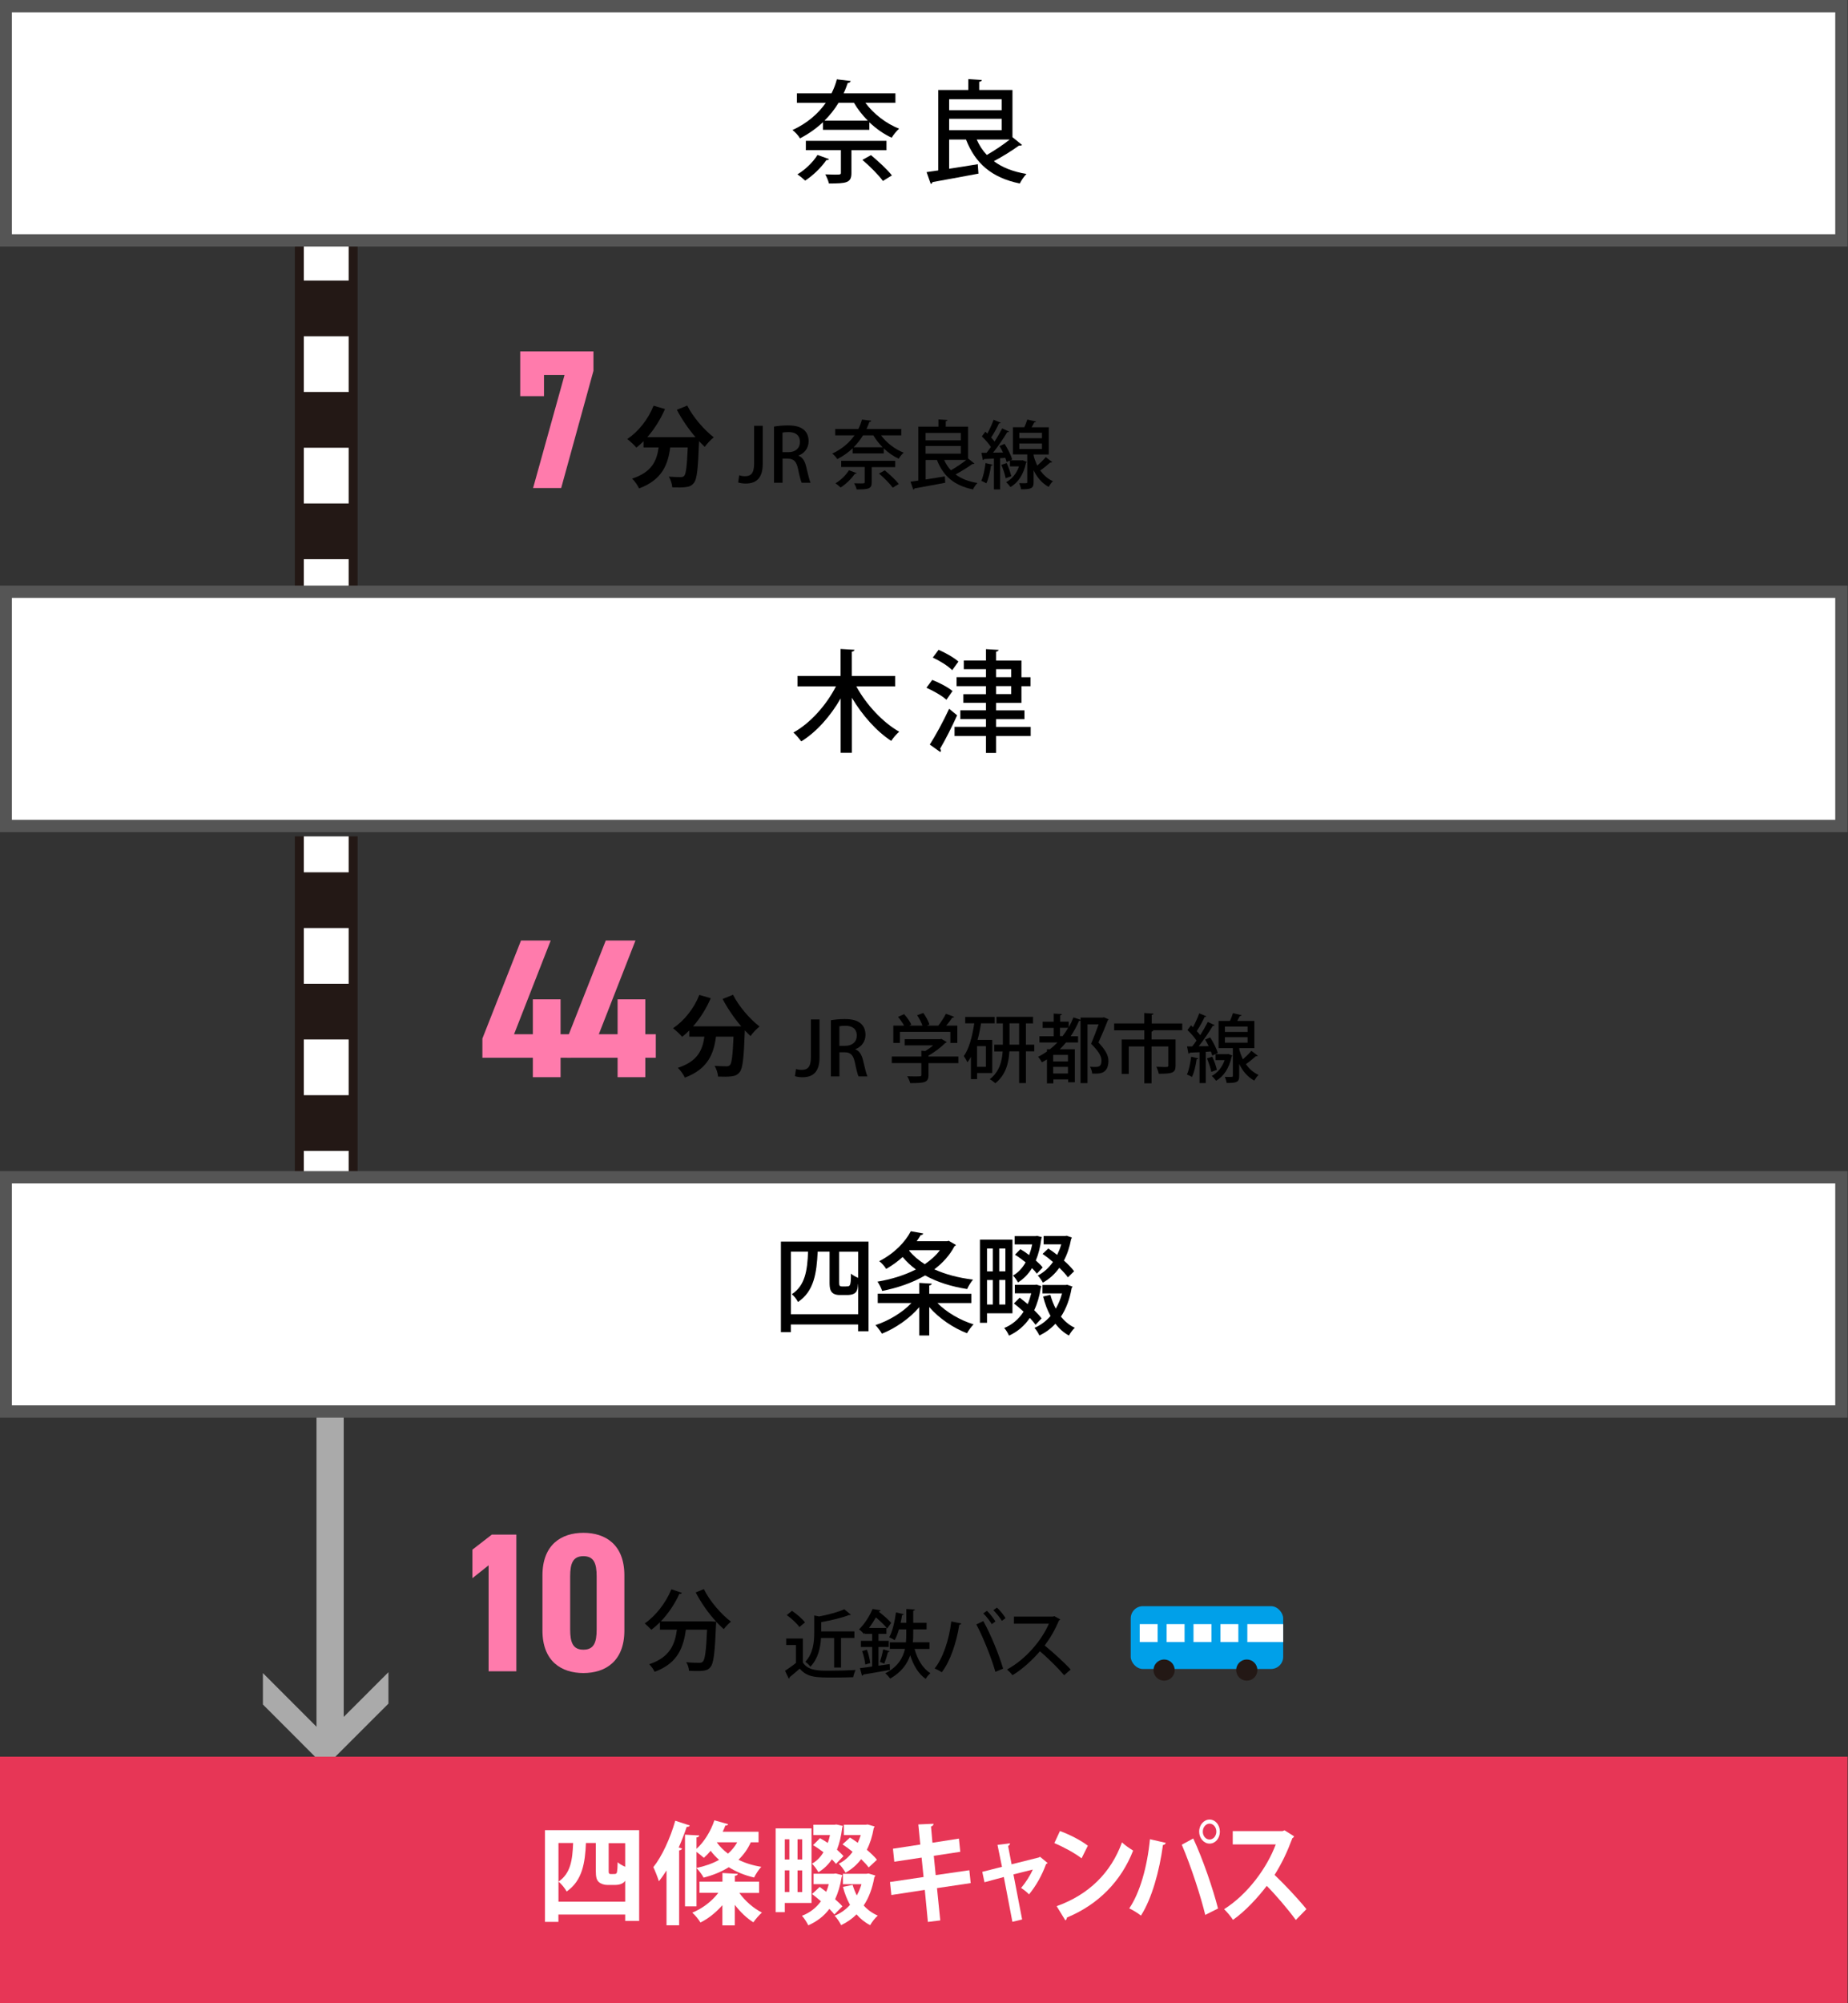 <?xml version="1.0" encoding="UTF-8"?><svg id="_レイヤー_2のコピー" xmlns="http://www.w3.org/2000/svg" viewBox="0 0 300 325"><rect x="0" y="0" width="300" height="325" fill="#333333" stroke="none"/><line x1="52.96" y1="39.69" x2="52.96" y2="96.54" fill="none" stroke="#231815" stroke-width="10.19"/><line x1="52.96" y1="39.69" x2="52.96" y2="45.52" fill="none" stroke="#fff" stroke-width="7.28"/><line x1="52.96" y1="54.56" x2="52.96" y2="86.2" fill="none" stroke="#fff" stroke-dasharray="0 0 9.04 9.04" stroke-width="7.28"/><line x1="52.96" y1="90.72" x2="52.96" y2="96.54" fill="none" stroke="#fff" stroke-width="7.28"/><path d="m84.45,64.27v-7.26h11.89v3.15l-5.24,19.02h-4.56l5.11-18.35h-3.34v3.44h-3.86Z" fill="#ff7bac" stroke-width="0"/><path d="m111.57,65.8c.91,1.84,2.72,3.93,4.3,5.15-.46.36-1.13,1.06-1.46,1.55-.3-.28-.61-.59-.93-.93v.1c-.16,4.37-.33,6.08-.84,6.68-.36.46-.75.61-1.32.68-.49.07-1.33.07-2.18.04-.03-.52-.26-1.24-.56-1.74.8.06,1.55.07,1.91.07.26,0,.42-.03.58-.2.29-.3.45-1.59.58-4.61h-2.85c-.36,2.78-1.3,5.25-5.05,6.65-.22-.49-.72-1.2-1.14-1.59,3.27-1.06,4.02-2.95,4.31-5.06h-2.45v-1.01c-.38.39-.77.74-1.16,1.04-.32-.39-1.06-1.08-1.48-1.39,1.81-1.21,3.4-3.21,4.27-5.41l1.85.54c-.71,1.66-1.72,3.25-2.86,4.56h7.81c-1.14-1.33-2.23-2.92-3.02-4.44l1.69-.68Z" stroke-width="0"/><path d="m123.82,75.25c0,2.44-1.16,3.2-2.78,3.2-.42,0-.92-.07-1.21-.18l.17-1.16c.23.08.54.15.92.15.93,0,1.5-.41,1.5-2.05v-6.13h1.4v6.18Z" stroke-width="0"/><path d="m129.61,73.93c.69.25,1.07.9,1.29,1.88.28,1.21.51,2.16.69,2.51h-1.45c-.13-.27-.35-1.07-.58-2.21-.25-1.23-.7-1.7-1.68-1.7h-.84v3.91h-1.39v-9.11c.59-.11,1.41-.19,2.25-.19,1.21,0,2.05.22,2.63.74.48.42.74,1.06.74,1.81,0,1.18-.72,1.99-1.65,2.34v.02Zm-1.63-.57c1.16,0,1.88-.66,1.88-1.65,0-1.2-.84-1.61-1.85-1.61-.47,0-.81.04-.98.08v3.17h.94Z" stroke-width="0"/><path d="m146.3,70.63h-3.27c.87,1.19,2.26,2.27,3.67,2.81-.28.23-.63.69-.81.98-.86-.39-1.69-.98-2.43-1.68v.82h-5.04v-.83c-.69.65-1.52,1.26-2.5,1.76-.17-.3-.54-.71-.82-.9,1.64-.76,2.81-1.81,3.62-2.96h-3.14v-1.04h3.77c.25-.51.45-1.01.58-1.52l1.51.18c-.02.12-.13.21-.31.21-.13.37-.28.76-.46,1.13h5.64v1.04Zm-7.23,6.12c-.04.07-.14.12-.29.11-.56.81-1.46,1.69-2.31,2.23-.21-.19-.59-.52-.84-.68.82-.48,1.69-1.3,2.18-2.11l1.25.45Zm6.25-.97h-3.81v2.49c0,1.06-.54,1.13-2.45,1.13-.06-.31-.24-.71-.4-.99.36.01.75.02,1.03.02.64,0,.68-.01.68-.21v-2.45h-3.81v-1.01h8.77v1.01Zm-2.03-3.21c-.58-.59-1.1-1.24-1.51-1.94h-1.68c-.41.68-.92,1.33-1.53,1.94h4.72Zm1.64,6.55c-.45-.63-1.42-1.6-2.23-2.29l.93-.52c.79.65,1.8,1.58,2.28,2.21l-.98.6Z" stroke-width="0"/><path d="m157.15,74.37l1.04.84c-.06.06-.18.08-.33.06-.7.52-1.81,1.21-2.74,1.7.92.69,2.1,1.15,3.55,1.39-.25.25-.57.72-.72,1.04-3.07-.63-4.84-2.18-5.85-4.78h-1.83v3.17c.99-.15,2.08-.33,3.11-.5l.07,1.03c-1.83.35-3.78.7-5,.92-.01.11-.1.17-.19.19l-.45-1.28c.37-.05.8-.11,1.27-.18v-8.75h3.27v-1.18l1.47.1c-.01.1-.1.17-.29.19v.89h3.62v5.14Zm-1.17-4.13h-5.72v1.2h5.72v-1.2Zm-5.72,2.12v1.24h5.72v-1.24h-5.72Zm3.01,2.26c.28.63.64,1.2,1.1,1.68.82-.47,1.79-1.11,2.49-1.68h-3.58Z" stroke-width="0"/><path d="m161.13,75.4c-.02.12-.13.14-.25.13-.15,1.01-.4,2.17-.76,2.88-.21-.13-.58-.3-.82-.4.33-.68.55-1.82.69-2.88l1.15.27Zm2.28-.46c-.05-.19-.12-.42-.22-.66l-.83.06v5.06h-1.01v-5c-.6.02-1.15.06-1.58.07-.02.11-.12.16-.21.17l-.24-1.18h.84c.23-.29.47-.62.7-.95-.36-.54-.94-1.22-1.47-1.71l.57-.76c.11.1.22.19.33.3.37-.7.78-1.58,1.01-2.24l1.16.48c-.05.07-.15.11-.29.11-.3.68-.82,1.62-1.27,2.29.22.23.4.45.56.66.47-.74.91-1.5,1.23-2.14l1.12.52c-.06.07-.16.11-.31.11-.58.98-1.47,2.29-2.29,3.31l1.62-.02c-.18-.37-.37-.74-.58-1.06l.83-.35c.52.8,1.05,1.85,1.23,2.54l-.89.41Zm.01.18c.31.68.62,1.56.75,2.14-.25.08-.5.18-.91.33-.11-.59-.41-1.5-.7-2.18l.86-.28Zm2.63-.44l.63.25c-.01.06-.06.12-.11.14-.41,1.92-1.3,3.23-2.53,3.95-.15-.22-.51-.63-.71-.79.94-.51,1.68-1.36,2.09-2.57h-1.47v-.97h1.93l.18-.02Zm1.74-.95c0,.43.4,1.39.6,1.81.49-.43,1.04-.97,1.38-1.38.92.72.98.76,1.04.8-.05.07-.17.1-.31.07-.41.37-1.06.91-1.63,1.3.51.71,1.17,1.34,2.06,1.74-.22.19-.54.64-.7.92-1.16-.63-1.93-1.64-2.44-2.7v1.94c0,1-.36,1.15-2.04,1.15-.04-.29-.17-.71-.29-.99.24,0,.48.01.68.01.62,0,.62-.01.62-.18v-4.49h-2.32v-4.42h1.85c.19-.41.37-.88.48-1.25l1.41.33c-.04.1-.13.13-.29.15-.11.23-.26.51-.42.78h2.78v4.42h-2.45Zm-2.32-3.51v.88h3.68v-.88h-3.68Zm0,1.73v.89h3.68v-.89h-3.68Z" stroke-width="0"/><path d="m89.4,152.59l-5.95,15.2h3.05v-5.66h4.5v5.66h1.7v3.82h-1.7v3.15h-4.5v-3.15h-8.19v-3.12l6.27-15.91h4.82Z" fill="#ff7bac" stroke-width="0"/><path d="m103.16,152.59l-5.95,15.2h3.05v-5.66h4.5v5.66h1.7v3.82h-1.7v3.15h-4.5v-3.15h-8.19v-3.12l6.27-15.91h4.82Z" fill="#ff7bac" stroke-width="0"/><path d="m119,161.39c.91,1.84,2.72,3.93,4.3,5.15-.46.36-1.13,1.06-1.46,1.55-.3-.28-.61-.59-.93-.93v.1c-.16,4.37-.33,6.08-.84,6.68-.36.46-.75.61-1.32.68-.49.07-1.33.07-2.18.04-.03-.52-.26-1.24-.56-1.74.8.06,1.55.07,1.91.07.26,0,.42-.03.58-.2.29-.3.45-1.59.58-4.61h-2.85c-.36,2.78-1.3,5.25-5.05,6.65-.22-.49-.72-1.2-1.14-1.59,3.27-1.06,4.02-2.95,4.31-5.06h-2.45v-1.01c-.38.39-.77.74-1.16,1.04-.32-.39-1.06-1.08-1.48-1.39,1.81-1.21,3.4-3.21,4.27-5.41l1.85.54c-.71,1.66-1.72,3.25-2.86,4.56h7.81c-1.14-1.33-2.23-2.92-3.02-4.44l1.69-.68Z" stroke-width="0"/><path d="m133.04,171.57c0,2.44-1.16,3.2-2.78,3.2-.42,0-.92-.07-1.21-.18l.17-1.16c.23.08.54.14.92.14.93,0,1.5-.41,1.5-2.05v-6.13h1.4v6.18Z" stroke-width="0"/><path d="m138.84,170.24c.69.25,1.07.91,1.29,1.88.28,1.21.51,2.16.69,2.51h-1.45c-.13-.27-.35-1.07-.58-2.21-.25-1.23-.7-1.7-1.68-1.7h-.84v3.91h-1.39v-9.11c.59-.11,1.41-.19,2.25-.19,1.21,0,2.05.22,2.63.74.48.42.74,1.06.74,1.81,0,1.18-.72,1.99-1.65,2.34v.02Zm-1.63-.57c1.16,0,1.88-.66,1.88-1.65,0-1.19-.84-1.6-1.85-1.6-.47,0-.81.04-.98.08v3.17h.94Z" stroke-width="0"/><path d="m155.58,171.42v1.06h-4.85v1.94c0,1.21-.63,1.3-2.97,1.3-.08-.33-.3-.81-.48-1.11.52.02,1.04.02,1.42.02.81,0,.87,0,.87-.25v-1.91h-4.8v-1.06h4.8v-.94l.65.04c.45-.27.88-.58,1.27-.91h-4.63v-1.01h5.77l.19-.05.88.53c-.05.07-.14.11-.23.13-.66.66-1.7,1.48-2.74,2.05v.16h4.85Zm-9.49-4.01v1.8h-1.07v-2.82h1.74c-.24-.45-.62-.99-.97-1.41l.98-.45c.46.51.97,1.22,1.17,1.7l-.33.16h2.14c-.18-.51-.52-1.17-.86-1.68l1-.37c.41.58.84,1.35,1,1.88l-.42.17h1.85c.45-.57.94-1.33,1.24-1.92,1.2.43,1.27.47,1.33.51-.05.1-.14.13-.3.12-.25.39-.62.86-.98,1.29h1.8v2.82h-1.13v-1.8h-8.18Z" stroke-width="0"/><path d="m161.08,174.08h-2.46v.99h-1v-3.6c-.17.31-.36.6-.57.87-.12-.26-.41-.77-.59-1,.84-1.15,1.39-3.2,1.7-5.32h-1.47v-1.04h4.78v1.04h-2.21c-.14.92-.33,1.83-.57,2.69h2.39v5.37Zm-1.03-1v-3.36h-1.44v3.36h1.44Zm7.85-3.6v1.09h-1.36v5.14h-1.1v-5.14h-1.58c-.1,1.86-.58,3.83-2.28,5.17-.21-.19-.63-.51-.91-.65,1.57-1.2,2-2.92,2.1-4.51h-1.36v-1.09h1.39v-3.46h-1.03v-1.06h5.93v1.06h-1.16v3.46h1.36Zm-4.02,0h1.56v-3.46h-1.56v3.46Z" stroke-width="0"/><path d="m175.39,165.09h3.6c.21-.04.22-.05.23-.05.05.02.08.06.75.33-.02.05-.06.12-.12.14-.4,1.04-.94,2.33-1.53,3.62,1.16,1.23,1.62,2.12,1.62,2.96,0,2.09-1.41,2.09-2.12,2.09-.17,0-.35,0-.52-.01-.01-.31-.16-.8-.36-1.11.24.02.48.04.69.04.69,0,1.18,0,1.18-1.05,0-.72-.48-1.51-1.68-2.71.47-1.13.89-2.22,1.22-3.16h-1.81v9.54h-1.13v-10.15c-.07.04-.14.06-.24.05-.39.89-.84,1.73-1.36,2.5h1.2v1.01h-1.96c-.31.39-.65.75-1.01,1.1h2.45v5.35h-1.09v-.46h-2.4v.64h-1.04v-3.89c-.27.17-.54.33-.82.47-.13-.24-.42-.68-.62-.89.5-.24.98-.53,1.44-.86v-.36h.48c.43-.34.83-.7,1.22-1.1h-2.92v-1.01h2.31v-1.36h-1.79v-1h1.79v-1.32l1.34.08c-.01.1-.1.17-.28.19v1.04h1.38v.92c.29-.51.55-1.05.77-1.61l1.16.39v-.34Zm-2.02,7.11v-1.06h-2.4v1.06h2.4Zm-2.4,1.96h2.4v-1.07h-2.4v1.07Zm1.11-6.06h.42c.33-.43.63-.88.91-1.36h-1.33v1.36Z" stroke-width="0"/><path d="m191.92,166.03v1.11h-4.9s.21.01.21.01c-.01.11-.1.17-.29.21v1.28h3.9v4.24c0,1.19-.52,1.32-2.73,1.32-.06-.34-.23-.82-.4-1.13.47.02.93.04,1.27.04.58,0,.68,0,.68-.24v-3.09h-2.72v5.97h-1.18v-5.97h-2.52v4.45h-1.15v-5.58h3.67v-1.5h-4.89v-1.11h4.88v-1.69l1.51.1c-.01.1-.1.17-.29.21v1.39h4.96Z" stroke-width="0"/><path d="m194.51,171.71c-.02.12-.13.15-.25.13-.15,1.01-.4,2.17-.76,2.88-.21-.13-.58-.3-.82-.4.33-.68.55-1.82.69-2.88l1.15.27Zm2.28-.46c-.05-.19-.12-.42-.22-.66l-.83.06v5.06h-1.01v-5c-.6.03-1.15.06-1.58.07-.02.11-.12.16-.21.17l-.24-1.18h.84c.23-.29.47-.62.7-.95-.36-.54-.94-1.22-1.47-1.71l.57-.76c.11.1.22.19.33.3.37-.7.78-1.58,1.01-2.25l1.16.48c-.05.07-.15.11-.29.11-.3.68-.82,1.62-1.27,2.29.22.23.4.45.56.66.47-.74.91-1.5,1.23-2.14l1.12.52c-.06.07-.16.11-.31.11-.58.98-1.47,2.29-2.29,3.31l1.62-.02c-.18-.37-.37-.74-.58-1.06l.83-.35c.52.8,1.05,1.85,1.23,2.53l-.89.41Zm.01.18c.31.68.62,1.56.75,2.14-.25.08-.5.18-.91.33-.11-.59-.41-1.5-.7-2.19l.86-.28Zm2.63-.43l.63.25c-.01.06-.06.12-.11.14-.41,1.92-1.3,3.24-2.53,3.95-.15-.22-.51-.63-.71-.78.94-.51,1.68-1.37,2.09-2.57h-1.47v-.97h1.93l.18-.02Zm1.74-.95c0,.43.4,1.39.6,1.81.49-.43,1.04-.97,1.38-1.38.92.72.98.76,1.04.8-.05.07-.17.1-.31.07-.41.37-1.06.9-1.63,1.3.51.71,1.17,1.34,2.06,1.74-.22.19-.54.64-.7.92-1.16-.63-1.93-1.64-2.44-2.7v1.94c0,1-.36,1.15-2.04,1.15-.04-.29-.17-.71-.29-.99.24,0,.48.01.68.01.62,0,.62-.01.62-.18v-4.49h-2.32v-4.42h1.85c.19-.41.37-.88.48-1.26l1.41.33c-.04.1-.13.13-.29.14-.11.23-.26.51-.42.79h2.78v4.42h-2.45Zm-2.32-3.51v.88h3.68v-.88h-3.68Zm0,1.73v.89h3.68v-.89h-3.68Z" stroke-width="0"/><path d="m130.34,265.83v3.89c.84,1.33,2.5,1.33,4.39,1.33,1.38,0,3.07-.05,4.15-.12-.13.28-.31.82-.37,1.17-.83.04-2.05.06-3.19.06-2.74,0-4.3,0-5.49-1.45-.57.51-1.16,1-1.64,1.39,0,.13-.04.18-.15.23l-.6-1.27c.54-.35,1.2-.8,1.77-1.27v-2.9h-1.58v-1.06h2.7Zm-1.77-4.49c.77.52,1.69,1.29,2.11,1.88l-.91.75c-.39-.58-1.28-1.4-2.05-1.94l.84-.69Zm6.83,4.4h-2.12c-.08,1.51-.45,3.34-1.73,4.67-.15-.25-.56-.65-.82-.8,1.3-1.39,1.45-3.26,1.45-4.73v-2.79l.8.16c1.52-.3,3.13-.72,4.08-1.17l1.06.88c-.06.06-.12.06-.3.06-1.13.45-2.88.86-4.51,1.15v1.5h5.39v1.07h-2.17v4.8h-1.12v-4.8Z" stroke-width="0"/><path d="m142.61,270.24c.59-.08,1.22-.17,1.82-.27l.05.95c-1.61.29-3.27.58-4.33.75-.02.11-.11.17-.21.19l-.34-1.22c.55-.06,1.23-.16,1.98-.27v-3.17h-1.82v-.99h1.82v-1.13h-1.16v-.17l-.18.19c-.18-.24-.54-.59-.78-.75,1.01-1.01,1.77-2.32,2.2-3.31l1.3.21c-.02.11-.11.17-.27.17l-.02.06c.72.57,1.58,1.3,2,1.81l-.65.92c-.37-.5-1.15-1.23-1.83-1.81-.31.56-.68,1.13-1.11,1.71h2.82v.97h-1.29v1.13h1.67v.99h-1.67v3.03Zm-2.14-.18c-.06-.6-.27-1.51-.51-2.2l.78-.22c.25.69.47,1.59.53,2.17l-.81.24Zm3.96-2.15c-.05.08-.13.12-.28.12-.13.54-.39,1.35-.6,1.87l-.7-.27c.18-.55.42-1.45.53-2.06l1.05.34Zm6.45-.39h-2.41c.47,1.71,1.32,3.17,2.57,3.93-.25.21-.6.63-.77.93-1.18-.83-1.98-2.18-2.51-3.83-.48,1.4-1.42,2.74-3.25,3.78-.16-.23-.53-.65-.79-.86,2.05-1.05,2.86-2.5,3.19-3.96h-2.46v-1.06h2.62c.04-.48.05-.95.05-1.4v-.7h-1.19c-.19.66-.43,1.28-.7,1.75-.21-.16-.62-.36-.88-.48.53-.92.89-2.5,1.1-4.03l1.26.29c-.02.08-.11.14-.27.14-.06.41-.14.83-.23,1.25h.92v-2.23l1.4.08c-.01.1-.1.17-.28.19v1.96h2.17v1.07h-2.17v.7c0,.45-.01.92-.06,1.4h2.7v1.06Z" stroke-width="0"/><path d="m156.06,263.39c-.02.11-.14.18-.33.21-.46,2.87-1.45,5.9-2.85,7.71-.31-.23-.77-.46-1.15-.62,1.34-1.68,2.34-4.61,2.7-7.63l1.62.33Zm5.53,7.85c-.57-2.03-1.87-5.39-3.09-7.7l1.13-.54c1.23,2.2,2.58,5.54,3.21,7.71l-1.25.53Zm-1.38-9.91c.51.47,1.07,1.22,1.39,1.73l-.6.44c-.3-.51-.92-1.32-1.38-1.75l.59-.41Zm1.63-.52c.52.48,1.09,1.19,1.4,1.71l-.6.44c-.3-.51-.93-1.28-1.38-1.73l.58-.42Z" stroke-width="0"/><path d="m172.13,262.72c-.05.08-.11.13-.21.17-.66,1.54-1.35,2.76-2.33,4.07,1.24,1,3.13,2.7,4.22,3.9l-1.06.92c-.99-1.17-2.81-2.96-3.94-3.88-1.1,1.29-2.8,2.91-4.45,3.88-.19-.27-.6-.69-.88-.93,3.15-1.71,5.7-4.86,6.79-7.43h-5.67v-1.15h6.34l.22-.07.97.53Z" stroke-width="0"/><line x1="53.59" y1="204" x2="53.59" y2="282.58" fill="none" stroke="#aaa" stroke-miterlimit="10" stroke-width="4.42"/><polygon points="63.06 276.39 63.06 271.29 52.79 281.55 42.68 271.44 42.68 276.53 52.79 286.65 63.06 276.39" fill="#aaa" stroke-width="0"/><path d="m83.82,271.14h-4.5v-17.19l-2.63,2.09v-4.63l3.15-2.44h3.98v22.17Z" fill="#ff7bac" stroke-width="0"/><path d="m88.06,264.52v-8.93c0-5.04,3.12-6.91,6.65-6.91s6.65,1.86,6.65,6.91v8.93c0,5.04-3.12,6.91-6.65,6.91s-6.65-1.86-6.65-6.91Zm8.8-.16v-8.61c0-2.12-.45-3.28-2.15-3.28s-2.15,1.16-2.15,3.28v8.61c0,2.12.45,3.28,2.15,3.28s2.15-1.16,2.15-3.28Z" fill="#ff7bac" stroke-width="0"/><path d="m114.26,257.81c.94,1.92,2.81,4.09,4.4,5.28-.36.29-.9.84-1.16,1.22-.4-.35-.81-.75-1.23-1.2,0,.12-.01.29-.03.45-.19,4.6-.39,6.31-.9,6.89-.33.42-.68.54-1.21.61-.23.03-.55.04-.91.04-.42,0-.9-.01-1.37-.04-.01-.42-.2-1-.45-1.39.9.09,1.74.1,2.08.1.29,0,.46-.04.62-.2.35-.36.54-1.75.68-5.18h-3.43c-.41,2.71-1.17,5.41-5.08,6.84-.16-.36-.56-.93-.88-1.23,3.4-1.13,4.18-3.27,4.5-5.61h-2.76v-1.19c-.45.45-.91.85-1.39,1.21-.25-.27-.77-.78-1.08-1.03,1.75-1.19,3.41-3.3,4.33-5.54l1.71.58c-.06.12-.2.19-.41.16-.74,1.63-1.81,3.21-3.01,4.47h8.22s.78.06.78.06c-1.26-1.36-2.49-3.1-3.34-4.76l1.33-.54Z" stroke-width="0"/><line x1="52.96" y1="135.69" x2="52.96" y2="192.54" fill="none" stroke="#231815" stroke-width="10.19"/><line x1="52.96" y1="135.69" x2="52.96" y2="141.52" fill="none" stroke="#fff" stroke-width="7.28"/><line x1="52.96" y1="150.56" x2="52.96" y2="182.2" fill="none" stroke="#fff" stroke-dasharray="0 0 9.04 9.04" stroke-width="7.28"/><line x1="52.96" y1="186.72" x2="52.96" y2="192.54" fill="none" stroke="#fff" stroke-width="7.28"/><rect x=".93" y="191" width="298" height="38" fill="#fff" stroke-width="0"/><path d="m297.93,192v36H1.93v-36h296m2-2H-.07v40h300v-40h0Z" fill="#555" stroke-width="0"/><rect x=".93" y="96" width="298" height="38" fill="#fff" stroke-width="0"/><path d="m297.93,97v36H1.93v-36h296m2-2H-.07v40h300v-40h0Z" fill="#555" stroke-width="0"/><rect x=".93" y="1" width="298" height="38" fill="#fff" stroke-width="0"/><path d="m297.93,2v36H1.93V2h296m2-2H-.07v40h300V0h0Z" fill="#555" stroke-width="0"/><rect x="-.07" y="285" width="300" height="40" fill="#e73656" stroke-width="0"/><path d="m145.37,16.68h-4.88c1.3,1.78,3.37,3.38,5.47,4.2-.41.34-.94,1.03-1.21,1.46-1.28-.58-2.52-1.46-3.62-2.5v1.22h-7.53v-1.24c-1.03.97-2.27,1.87-3.73,2.63-.25-.45-.81-1.06-1.22-1.35,2.45-1.13,4.2-2.7,5.4-4.41h-4.68v-1.55h5.62c.38-.76.67-1.51.86-2.27l2.25.27c-.04.18-.2.31-.47.31-.2.56-.41,1.13-.68,1.69h8.41v1.55Zm-10.79,9.13c-.05.11-.22.18-.43.16-.83,1.21-2.18,2.52-3.44,3.33-.31-.29-.88-.77-1.26-1.01,1.22-.72,2.52-1.95,3.26-3.15l1.87.67Zm9.33-1.44h-5.69v3.71c0,1.59-.81,1.69-3.66,1.69-.09-.47-.36-1.06-.59-1.48.54.02,1.12.04,1.53.04.95,0,1.01-.02,1.01-.31v-3.66h-5.69v-1.51h13.09v1.51Zm-3.03-4.79c-.86-.88-1.64-1.85-2.25-2.9h-2.5c-.61,1.01-1.37,1.98-2.29,2.9h7.04Zm2.45,9.78c-.67-.94-2.12-2.39-3.33-3.42l1.39-.77c1.17.97,2.68,2.36,3.4,3.29l-1.46.9Z" stroke-width="0"/><path d="m164.37,22.26l1.55,1.26c-.09.09-.27.13-.49.09-1.04.77-2.7,1.8-4.09,2.54,1.37,1.03,3.13,1.71,5.29,2.07-.38.38-.85,1.08-1.08,1.55-4.57-.94-7.22-3.26-8.73-7.13h-2.74v4.74c1.48-.22,3.1-.49,4.65-.74l.11,1.53c-2.74.52-5.64,1.04-7.46,1.37-.02.16-.14.25-.29.29l-.67-1.91c.56-.07,1.19-.16,1.89-.27v-13.05h4.88v-1.76l2.2.14c-.02.14-.14.25-.43.29v1.33h5.4v7.67Zm-1.75-6.16h-8.54v1.78h8.54v-1.78Zm-8.54,3.17v1.85h8.54v-1.85h-8.54Zm4.48,3.37c.41.94.95,1.78,1.64,2.5,1.22-.7,2.67-1.66,3.71-2.5h-5.35Z" stroke-width="0"/><path d="m145.33,111.35h-6.32c1.6,2.95,4.29,5.85,6.97,7.36-.41.34-1.01,1.03-1.3,1.49-2.39-1.55-4.7-4.16-6.39-7v8.93h-1.82v-8.82c-1.66,2.9-3.94,5.46-6.39,6.97-.31-.41-.87-1.08-1.28-1.44,2.74-1.5,5.37-4.47,6.91-7.49h-6.25v-1.69h7v-4.38l2.25.14c-.02.16-.13.25-.43.31v3.93h7.04v1.69Z" stroke-width="0"/><path d="m151.34,110.31c1.12.43,2.57,1.19,3.29,1.8l-.99,1.42c-.67-.63-2.09-1.44-3.24-1.95l.94-1.28Zm-.41,10.5c.9-1.39,2.18-3.73,3.15-5.82l1.3,1.06c-.87,1.91-1.93,4.01-2.77,5.42.09.11.13.2.13.31,0,.09-.04.16-.09.23l-1.71-1.21Zm1.44-15.39c1.12.49,2.52,1.28,3.22,1.91-.43.59-.72.99-1.01,1.4-.65-.67-2.02-1.53-3.15-2.05l.94-1.26Zm14.95,12.5v1.49h-5.62v2.74h-1.64v-2.74h-5.1v-1.49h5.1v-1.26h-4.16v-1.42h4.16v-1.22h-3.67v-1.4h3.67v-1.3h-4.77v-1.46h4.77v-1.3h-3.6v-1.4h3.6v-1.85l2.05.13c-.02.14-.14.23-.41.29v1.44h4.12v2.7h1.48v1.46h-1.48v2.7h-4.12v1.22h4.61v1.42h-4.61v1.26h5.62Zm-5.62-9.36v1.3h2.45v-1.3h-2.45Zm0,2.75v1.3h2.45v-1.3h-2.45Z" stroke-width="0"/><path d="m126.78,201.43h14.21v14.55h-1.69v-1.1h-10.92v1.24h-1.61v-14.69Zm1.61,11.79h10.92v-4.9h-.02c-.08,1.01-.15,1.78-1.81,1.78h-1.15c-1.66,0-1.66-1.15-1.66-2.14v-4.9h-1.93c-.17,3.46-.58,6.43-3.2,8.17-.2-.41-.64-.99-1-1.26,2.15-1.4,2.52-3.8,2.64-6.91h-2.79v10.16Zm8.97-4.52c.64,0,.78,0,.78-2.07.27.25.78.52,1.17.69v-4.25h-3.08v4.99c0,.5.05.65.49.65h.64Z" stroke-width="0"/><path d="m157.7,211.4h-5.52c1.47,1.5,3.72,2.81,5.87,3.46-.36.34-.83,1.01-1.07,1.44-2.22-.85-4.54-2.41-6.13-4.25v4.61h-1.62v-4.59c-1.57,1.85-3.89,3.44-6.06,4.3-.24-.41-.71-1.04-1.05-1.39,2.12-.68,4.38-2.04,5.84-3.58h-5.47v-1.51h6.74v-1.76l2.03.13c-.02.14-.14.25-.41.29v1.35h6.84v1.51Zm-3.69-10.1l1.18.68c-.05.09-.15.16-.24.2-.78,1.48-1.91,2.72-3.27,3.75,1.81.83,3.96,1.39,6.28,1.67-.34.38-.76,1.08-.96,1.53-2.55-.4-4.86-1.12-6.82-2.21-2.08,1.22-4.52,2.03-6.97,2.52-.14-.45-.49-1.13-.76-1.51,2.15-.36,4.35-1.01,6.23-1.98-.8-.59-1.52-1.26-2.15-2.02-.76.7-1.66,1.35-2.67,1.94-.24-.41-.76-1.01-1.13-1.26,2.54-1.31,4.25-3.17,5.13-4.86l2.01.36c-.03.16-.19.27-.41.27-.19.32-.41.65-.64.99h4.91l.29-.07Zm-6.36,1.53l-.07.07c.68.83,1.54,1.57,2.55,2.2.96-.67,1.81-1.4,2.45-2.27h-4.94Z" stroke-width="0"/><path d="m164.36,213.06h-4.13v1.55h-1.15v-13.49h5.28v11.94Zm-3.18-10.51h-.95v3.71h.95v-3.71Zm-.95,5.11v3.98h.95v-3.98h-.95Zm2.98-1.4v-3.71h-1v3.71h1Zm-1,5.38h1v-3.98h-1v3.98Zm6.85-2.95c-.02.11-.07.16-.1.23-.22,1.4-.58,2.61-1.07,3.64.49.47.91.94,1.2,1.33l-.98,1.04c-.24-.34-.56-.72-.93-1.12-.88,1.31-2.01,2.25-3.38,2.88-.15-.36-.49-.94-.78-1.24,1.25-.5,2.33-1.39,3.15-2.65-.52-.49-1.07-.94-1.57-1.33l.93-.94c.41.31.86.67,1.3,1.04.24-.54.42-1.12.58-1.75h-2.66v-1.37h3.25l.25-.04.81.25Zm.07-7.99c-.02.11-.05.18-.08.25-.17,1.35-.47,2.54-.9,3.55.46.4.85.78,1.12,1.13l-.95,1.01c-.2-.29-.47-.59-.79-.9-.61.99-1.37,1.76-2.27,2.32-.19-.34-.52-.85-.81-1.12.81-.45,1.51-1.19,2.05-2.14-.56-.45-1.15-.88-1.73-1.24l.88-.9c.46.27.95.59,1.42.96.2-.54.37-1.12.49-1.73h-2.84v-1.35h3.4l.24-.04.78.2Zm4.13,7.74l.85.29c-.03.11-.08.16-.14.23-.32,1.85-.91,3.4-1.74,4.65.63.77,1.37,1.4,2.25,1.8-.32.29-.73.86-.95,1.26-.85-.45-1.59-1.12-2.2-1.91-.75.81-1.62,1.44-2.59,1.91-.17-.36-.52-.95-.81-1.24.96-.41,1.86-1.06,2.61-1.93-.52-.94-.91-2-1.2-3.15l1.17-.29c.22.79.51,1.57.88,2.25.42-.72.78-1.55,1.02-2.47h-3.18v-1.37h3.79l.25-.04Zm.1-1.21c-.32-.45-.81-.99-1.39-1.55-.74,1.04-1.64,1.84-2.67,2.41-.19-.34-.54-.88-.83-1.15.93-.47,1.78-1.22,2.47-2.2-.56-.49-1.15-.94-1.69-1.31l.93-.88c.47.31.96.67,1.44,1.04.25-.52.49-1.1.66-1.71h-2.86v-1.35h3.49l.25-.05.85.29c-.03.11-.08.18-.12.23-.25,1.33-.64,2.5-1.18,3.51.68.59,1.27,1.21,1.66,1.73l-1,.99Z" stroke-width="0"/><path d="m88.47,296.92h15.29v14.73h-2.27v-1.04h-10.84v1.19h-2.18v-14.87Zm2.18,11.6h10.84v-3.39c-.34.52-1.01.68-1.71.68h-1.17c-.49,0-1.04-.16-1.39-.47-.34-.31-.5-.7-.5-1.93v-4.41h-1.6c-.14,3.19-.56,6.09-3.13,7.87-.27-.5-.85-1.24-1.33-1.6,1.98-1.33,2.27-3.51,2.38-6.27h-2.38v9.51Zm8.16-5.04c0,.41.02.56.36.56.63,0,.7,0,.81-.05.16-.09.25-.14.29-1.87.27.27.77.54,1.22.74v-3.83h-2.68v4.46Z" fill="#fff" stroke-width="0"/><path d="m108.2,303.46c-.4.63-.81,1.22-1.24,1.75-.16-.54-.63-1.75-.9-2.29,1.37-1.69,2.74-4.65,3.56-7.53l2.36.77c-.07.16-.23.23-.5.22-.38,1.12-.81,2.25-1.3,3.35l.54.16c-.04.16-.18.27-.47.32v12.14h-2.05v-8.89Zm13.68-4.57c-.49,1.1-1.17,2.03-2,2.83,1.04.52,2.29.92,3.71,1.15-.4.4-.92,1.21-1.17,1.73-1.58-.36-2.97-.95-4.11-1.67-1.19.74-2.56,1.3-4.09,1.69-.21-.43-.77-1.17-1.15-1.55v6.21h-1.87v-11.63l2.32.13c-.02.16-.14.29-.45.32v1.85c1.24-1.12,2.32-2.86,2.9-4.63l2.23.63c-.04.16-.22.23-.45.22-.12.34-.27.67-.43,1.01h5.82v1.71h-1.26Zm1.35,8.21h-3.21c.9,1.28,2.3,2.5,3.67,3.19-.45.38-1.06,1.1-1.39,1.58-1.08-.67-2.12-1.67-3.01-2.83v3.33h-2.02v-3.28c-1.03,1.17-2.27,2.18-3.56,2.81-.29-.49-.88-1.22-1.33-1.6,1.64-.65,3.19-1.85,4.23-3.21h-3.06v-1.82h3.73v-1.4l2.49.14c-.02.16-.14.27-.47.31v.95h3.93v1.82Zm-10.16-4.05c1.37-.29,2.61-.72,3.66-1.31-.52-.47-.99-.97-1.37-1.48-.34.43-.72.81-1.1,1.15-.29-.27-.78-.67-1.19-.97v2.61Zm3.29-4.16c.45.65,1.06,1.26,1.82,1.84.61-.54,1.1-1.13,1.5-1.84h-3.31Z" fill="#fff" stroke-width="0"/><path d="m131.74,308.73h-4.34v1.49h-1.48v-13.59h5.82v12.1Zm-3.6-10.33h-.74v3.28h.74v-3.28Zm-.74,5.04v3.51h.74v-3.51h-.74Zm2.83-1.76v-3.28h-.76v3.28h.76Zm-.76,5.28h.76v-3.51h-.76v3.51Zm6.21-3.01l1.06.27c-.02.14-.07.2-.11.29-.21,1.39-.58,2.58-1.06,3.62.47.41.9.81,1.19,1.15l-1.31,1.31c-.22-.27-.49-.58-.81-.9-.88,1.19-2.04,2.05-3.42,2.67-.22-.45-.67-1.17-1.03-1.55,1.24-.47,2.29-1.26,3.08-2.36-.49-.41-.99-.83-1.44-1.17l1.24-1.15c.32.23.68.5,1.06.79.16-.4.31-.81.41-1.24h-2.47v-1.69h3.26l.34-.04Zm1.13-7.72c-.02.11-.05.2-.09.29-.16,1.37-.45,2.56-.85,3.57.41.36.79.72,1.06,1.04l-1.22,1.26c-.18-.23-.4-.47-.67-.74-.58.88-1.3,1.57-2.18,2.09-.23-.41-.69-1.06-1.04-1.39.74-.4,1.37-1.04,1.86-1.85-.56-.41-1.13-.83-1.69-1.15l1.13-1.13c.41.23.85.49,1.26.77.14-.4.27-.83.36-1.28h-2.7v-1.67h3.42l.32-.04,1.03.23Zm4.16,7.71l1.13.34c-.04.14-.09.2-.16.27-.32,1.82-.9,3.35-1.73,4.59.63.7,1.4,1.26,2.29,1.64-.41.34-.97,1.06-1.24,1.55-.85-.43-1.59-1.03-2.21-1.75-.72.72-1.57,1.3-2.5,1.75-.21-.45-.7-1.17-1.06-1.53.96-.38,1.8-.99,2.5-1.76-.49-.88-.87-1.85-1.15-2.92l1.57-.32c.18.59.41,1.17.68,1.71.31-.56.56-1.17.76-1.82h-3.01v-1.69h3.82l.32-.05Zm.05-.97c-.29-.4-.72-.86-1.22-1.35-.7.92-1.55,1.66-2.54,2.2-.23-.43-.72-1.12-1.1-1.46.86-.41,1.64-1.08,2.25-1.93-.54-.45-1.1-.85-1.64-1.21l1.22-1.1c.41.25.83.54,1.26.85.18-.4.34-.81.49-1.26h-2.75v-1.67h3.55l.32-.04,1.12.32c-.04.13-.09.2-.14.27-.23,1.33-.6,2.5-1.12,3.51.67.58,1.26,1.13,1.64,1.62l-1.33,1.24Z" fill="#fff" stroke-width="0"/><path d="m152.11,306.32l.53,5.24-2.01.25-.5-5.2-5.43.83-.22-2.11,5.45-.81-.32-3.15-4.43.67-.22-2.11,4.44-.68-.32-3.26,2.46-.11c.02.18-.11.36-.4.45l.23,2.63,4.3-.67.22,2.14-4.3.65.31,3.13,5.46-.79.22,2.09-5.46.81Z" fill="#fff" stroke-width="0"/><path d="m170.07,302.23c-.06.11-.14.14-.25.18-.67,1.84-1.61,3.51-2.77,4.93-.31-.34-.85-.77-1.29-1.04.7-.81,1.5-2.05,1.9-2.99l-3.14.79,1.41,7.31-1.58.38-1.39-7.27-3.14.85-.36-1.69,3.2-.81-.73-3.56,2.03-.25c0,.2-.12.32-.31.43l.57,2.97,4.46-1.12.15-.11,1.22,1.01Z" fill="#fff" stroke-width="0"/><path d="m172.07,297.06c1.55.56,3.4,1.51,4.53,2.38l-1.02,2.05c-1.11-.86-2.94-1.85-4.42-2.47l.91-1.96Zm-.53,12.19c5.21-1.87,8.8-5.4,10.6-10.35.57.54,1.24.97,1.81,1.33-1.92,4.92-5.62,8.75-10.74,10.86-.03.2-.12.4-.26.47l-1.41-2.3Z" fill="#fff" stroke-width="0"/><path d="m189.24,298.99c-.04.16-.19.31-.45.34-.57,4.23-1.81,8.71-3.57,11.45-.54-.43-1.29-.88-1.9-1.17,1.73-2.54,2.92-6.72,3.36-11.22l2.57.59Zm6.42,11.69c-.7-2.92-2.29-7.85-3.81-11.4l1.86-1.01c1.55,3.31,3.22,8.21,4.02,11.36l-2.07,1.04Zm.7-15.48c.93,0,1.67.86,1.67,1.96s-.74,1.94-1.67,1.94-1.69-.88-1.69-1.94c0-1.13.79-1.96,1.69-1.96Zm1.1,1.96c0-.72-.5-1.3-1.1-1.3s-1.1.58-1.1,1.3.49,1.28,1.1,1.28c.63,0,1.1-.61,1.1-1.28Z" fill="#fff" stroke-width="0"/><path d="m210.08,297.91c-.05.14-.15.25-.28.31-.87,2.32-1.67,4-2.89,5.96,1.52,1.44,3.79,3.83,5.17,5.55l-1.72,1.76c-1.21-1.67-3.42-4.25-4.72-5.53-1.46,1.91-3.47,4.1-5.48,5.51-.31-.49-.99-1.31-1.44-1.73,3.85-2.43,6.99-6.75,8.38-10.51h-6.98v-2.16h8.09l.32-.13,1.53.97Z" fill="#fff" stroke-width="0"/><rect x="183.56" y="260.58" width="24.75" height="10.19" rx="1.98" ry="1.98" fill="#00a0e9" stroke-width="0"/><path d="m190.7,270.95c0,.95-.77,1.72-1.72,1.72s-1.72-.77-1.72-1.72.77-1.72,1.72-1.72,1.72.77,1.72,1.72Z" fill="#231815" stroke-width="0"/><path d="m204.12,270.95c0,.95-.77,1.72-1.72,1.72s-1.72-.77-1.72-1.72.77-1.72,1.72-1.72,1.72.77,1.72,1.72Z" fill="#231815" stroke-width="0"/><rect x="185.02" y="263.49" width="2.91" height="2.91" fill="#fff" stroke-width="0"/><rect x="189.39" y="263.49" width="2.91" height="2.91" fill="#fff" stroke-width="0"/><rect x="193.75" y="263.49" width="2.91" height="2.91" fill="#fff" stroke-width="0"/><rect x="198.12" y="263.49" width="2.91" height="2.91" fill="#fff" stroke-width="0"/><rect x="202.49" y="263.49" width="5.82" height="2.91" fill="#fff" stroke-width="0"/></svg>